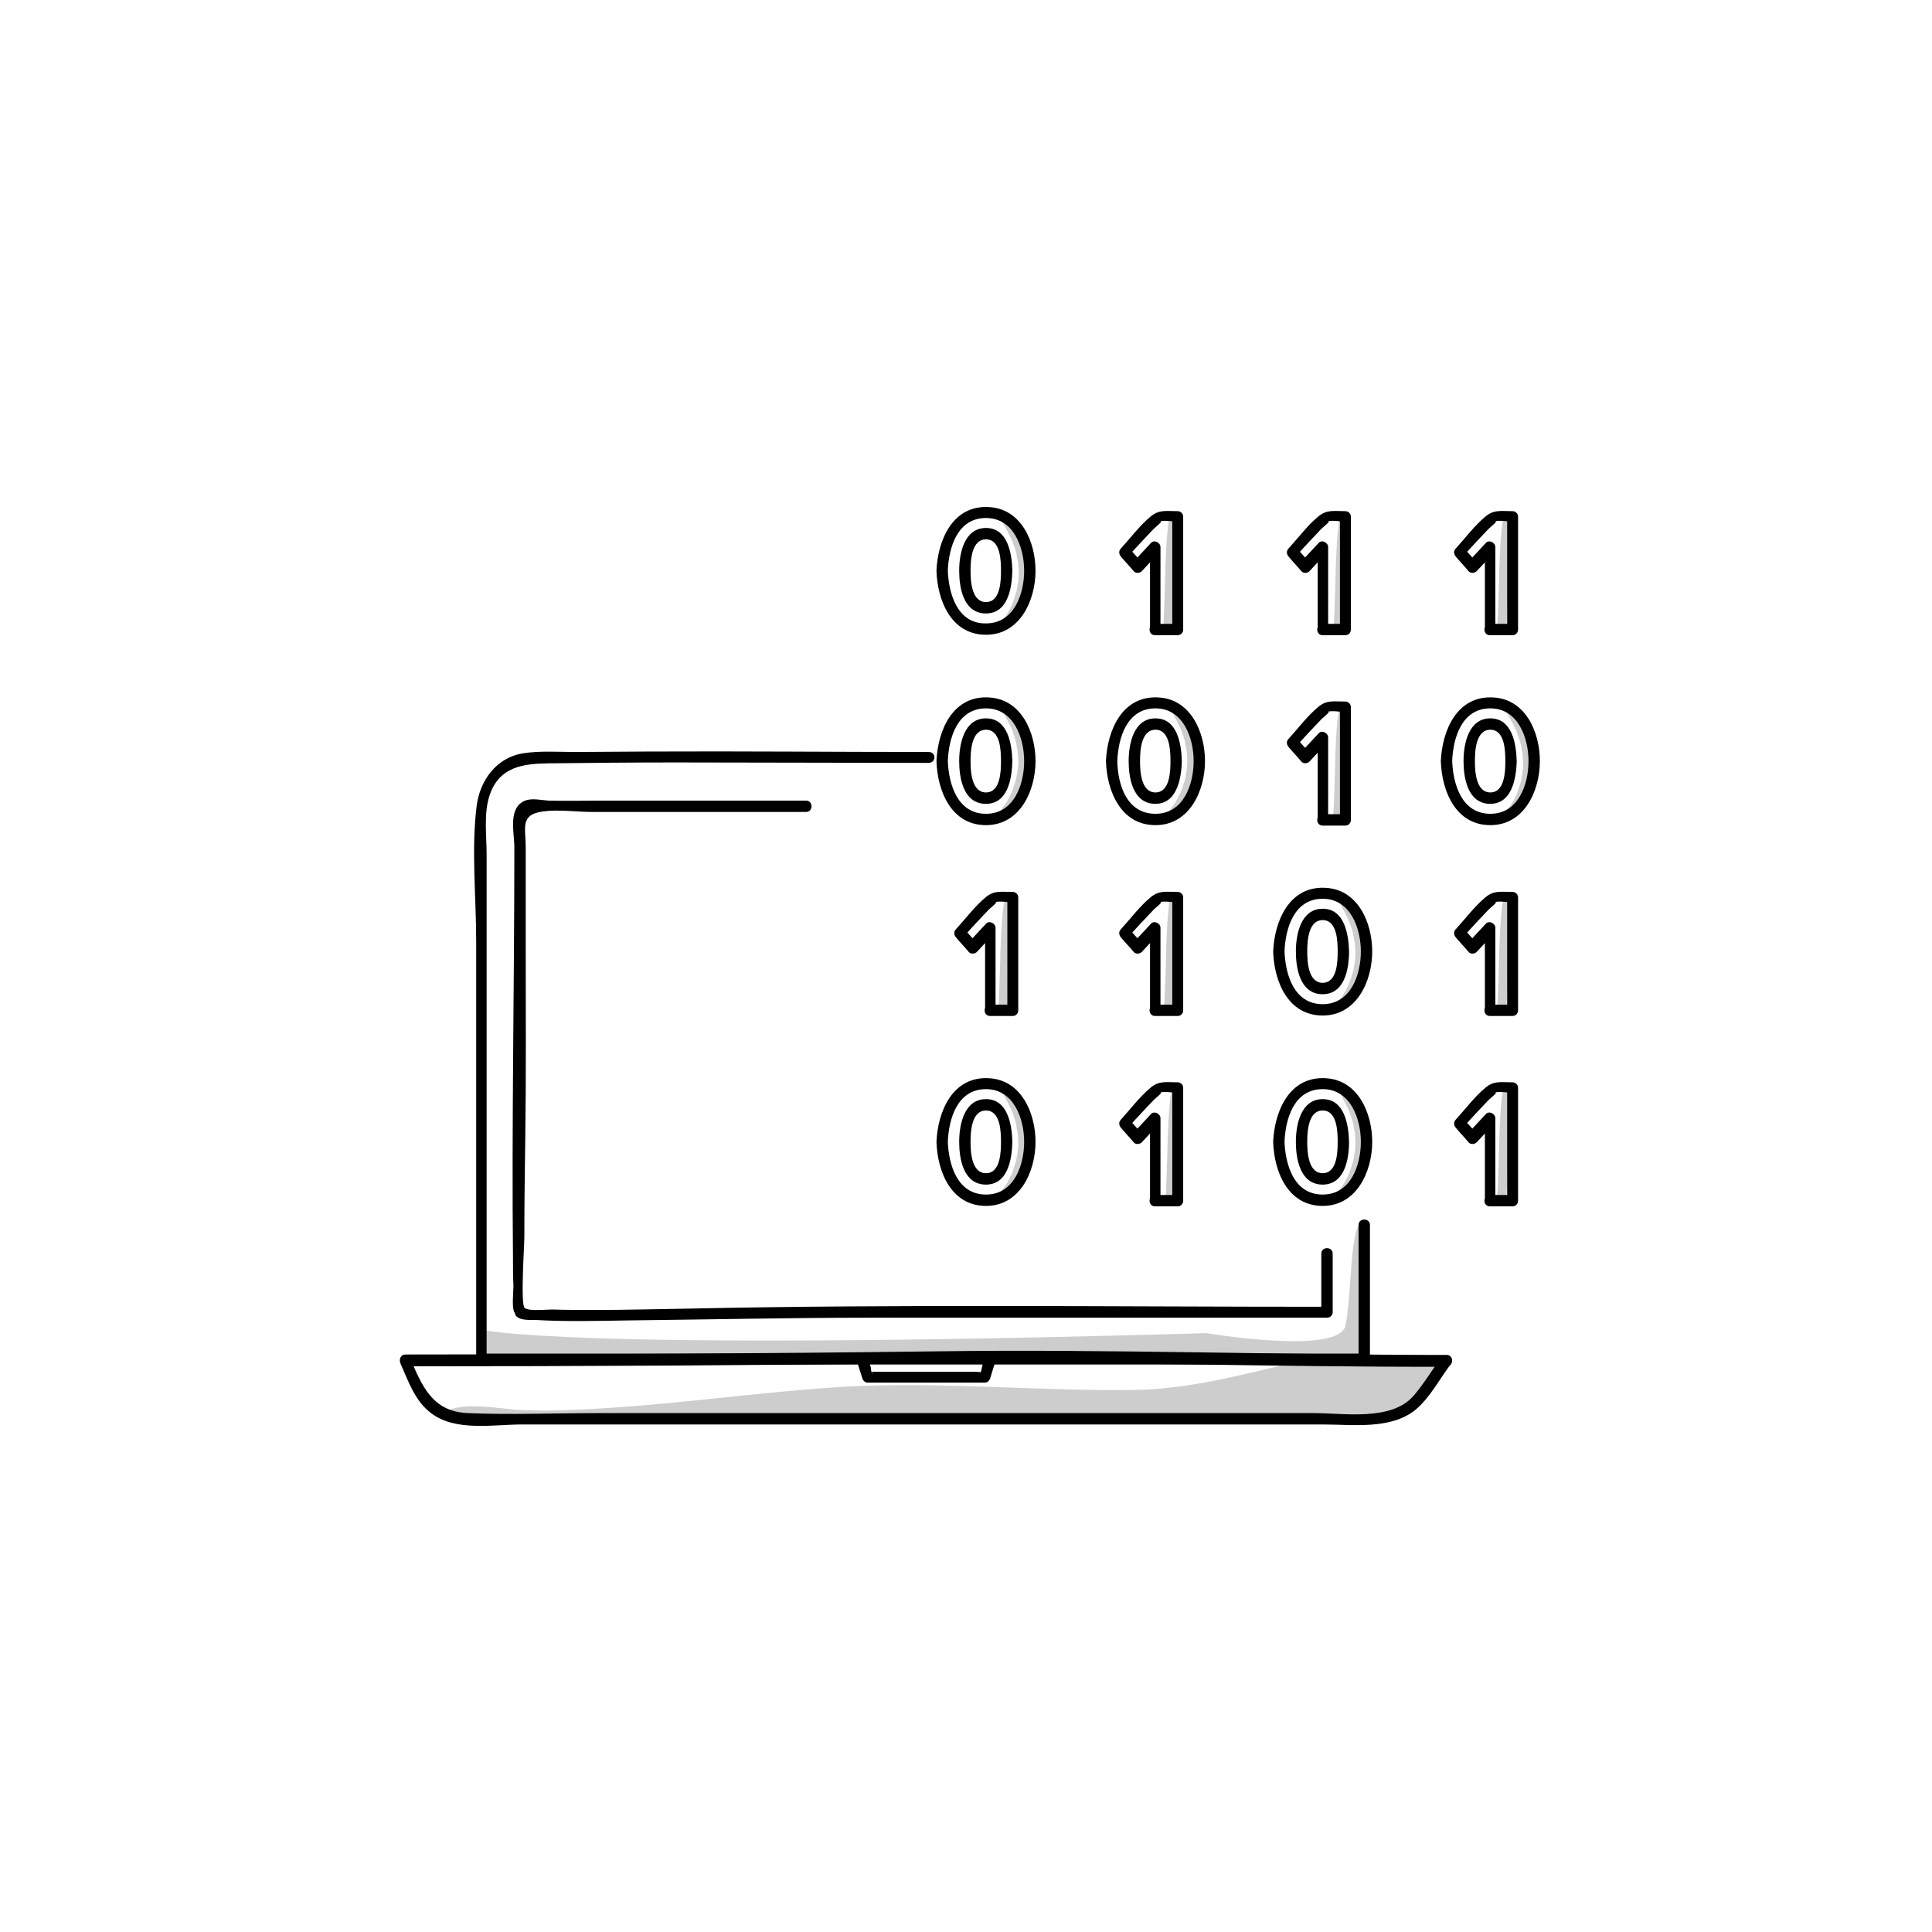 <?xml version="1.0" encoding="utf-8"?>
<!-- Generator: Adobe Illustrator 20.1.0, SVG Export Plug-In . SVG Version: 6.00 Build 0)  -->
<svg version="1.1" id="Слой_1" xmlns="http://www.w3.org/2000/svg" xmlns:xlink="http://www.w3.org/1999/xlink" x="0px" y="0px"
	 viewBox="0 0 425.2 425.2" style="enable-background:new 0 0 425.2 425.2;" xml:space="preserve">
<style type="text/css">
	.st0{fill:#CECDCD;}
	.st1{fill:#030404;}
	.st2{fill:none;}
	.st3{fill:#FFFFFF;}
	.st4{fill:none;stroke:#000000;stroke-width:0.5;stroke-miterlimit:10;}
	.st5{fill:#010202;}
</style>
<g>
	<g>
		<path class="st0" d="M331.5,263.9c0.2-3.3,0.3-6.8,0.4-10.2c0.1-5.3,0.3-10.2,0.9-14l-2-0.3c-0.6,4-0.8,9-0.9,14.3
			c-0.1,3.3-0.2,6.8-0.4,10.1L331.5,263.9z"/>
	</g>
	<g>
		<path class="st0" d="M331.5,222.3c0.2-3.3,0.3-6.8,0.4-10.2c0.1-5.3,0.3-10.2,0.9-14l-2-0.3c-0.6,4-0.8,9-0.9,14.3
			c-0.1,3.3-0.2,6.8-0.4,10.1L331.5,222.3z"/>
	</g>
	<g>
		<path class="st0" d="M331.5,138.5c0.2-3.3,0.3-6.8,0.4-10.2c0.1-5.3,0.3-10.2,0.9-14l-2-0.3c-0.6,4-0.8,9-0.9,14.3
			c-0.1,3.3-0.2,6.8-0.4,10.1L331.5,138.5z"/>
	</g>
	<g>
		<path class="st0" d="M295.5,138.5c0.2-3.3,0.3-6.8,0.4-10.2c0.1-5.3,0.3-10.2,0.9-14l-2-0.3c-0.6,4-0.8,9-0.9,14.3
			c-0.1,3.3-0.2,6.8-0.4,10.1L295.5,138.5z"/>
	</g>
	<g>
		<path class="st0" d="M258,138.5c0.2-3.3,0.3-6.8,0.4-10.2c0.1-5.3,0.3-10.2,0.9-14l-2-0.3c-0.6,4-0.8,9-0.9,14.3
			c-0.1,3.3-0.2,6.8-0.4,10.1L258,138.5z"/>
	</g>
	<g>
		<path class="st0" d="M295.4,180.2c0.2-3.3,0.3-6.8,0.4-10.2c0.1-5.3,0.3-10.2,0.9-14l-2-0.3c-0.6,4-0.8,9-0.9,14.3
			c-0.1,3.3-0.2,6.8-0.4,10.1L295.4,180.2z"/>
	</g>
	<g>
		<path class="st0" d="M221.7,222.8c0.2-3.3,0.3-6.8,0.4-10.2c0.1-5.3,0.3-10.2,0.9-14l-2-0.3c-0.6,4-0.8,9-0.9,14.3
			c-0.1,3.3-0.2,6.8-0.4,10.1L221.7,222.8z"/>
	</g>
	<g>
		<path class="st0" d="M258.2,221.9c0.2-3.3,0.3-6.8,0.4-10.2c0.1-5.3,0.3-10.2,0.9-14l-2-0.3c-0.6,4-0.8,9-0.9,14.3
			c-0.1,3.3-0.2,6.8-0.4,10.1L258.2,221.9z"/>
	</g>
	<g>
		<path class="st0" d="M258.5,264.5c0.2-3.3,0.3-6.8,0.4-10.2c0.1-5.3,0.3-10.2,0.9-14l-2-0.3c-0.6,4-0.8,9-0.9,14.3
			c-0.1,3.3-0.2,6.8-0.4,10.1L258.5,264.5z"/>
	</g>
	<path class="st0" d="M293.3,239c0,0,0.4,0.2,1,0.7c0.3,0.2,0.7,0.5,1.1,0.9c0.2,0.2,0.4,0.4,0.6,0.6c0.2,0.2,0.4,0.5,0.6,0.7
		c0.5,0.5,0.9,1.1,1.3,1.7c0.4,0.6,0.8,1.4,1.1,2.2c0.3,0.8,0.6,1.6,0.8,2.5c0.1,0.4,0.2,0.9,0.2,1.3c0,0.4,0.1,0.9,0.1,1.4l0,1.4
		c0,0.5-0.1,0.9-0.1,1.3c0,0.2,0,0.4-0.1,0.7l-0.2,0.6c-0.1,0.4-0.2,0.9-0.3,1.2c-0.3,0.8-0.6,1.6-1,2.2c-0.2,0.3-0.4,0.7-0.6,1
		c-0.2,0.3-0.4,0.6-0.6,0.8c-0.4,0.6-0.9,0.9-1.2,1.3c-0.4,0.4-0.8,0.7-1.1,0.9c-0.6,0.4-1,0.7-1,0.7s0.3-0.4,0.7-1
		c0.2-0.3,0.5-0.6,0.8-1.1c0.3-0.4,0.6-0.9,0.9-1.5c0.3-0.6,0.6-1.1,0.8-1.8c0.3-0.6,0.4-1.4,0.7-2.1c0.1-0.4,0.1-0.7,0.2-1.1
		c0.1-0.4,0.1-0.8,0.2-1.2c0-0.4,0.1-0.8,0.1-1.2l0-1.2c0-0.4-0.1-0.8-0.1-1.2c0-0.4-0.1-0.8-0.2-1.2c-0.1-0.4-0.1-0.8-0.2-1.2
		c-0.1-0.4-0.2-0.7-0.3-1.1c-0.1-0.4-0.3-0.7-0.4-1.1c-0.1-0.3-0.2-0.7-0.4-1c-0.3-0.6-0.6-1.3-0.9-1.8c-0.2-0.3-0.3-0.5-0.4-0.8
		c-0.2-0.2-0.3-0.5-0.4-0.7c-0.3-0.4-0.5-0.8-0.8-1.1C293.5,239.3,293.3,239,293.3,239z"/>
	<path class="st0" d="M219.1,239c0,0,0.4,0.2,1,0.7c0.3,0.2,0.7,0.5,1.1,0.9c0.2,0.2,0.4,0.4,0.6,0.6c0.2,0.2,0.4,0.5,0.6,0.7
		c0.5,0.5,0.9,1.1,1.3,1.7c0.4,0.6,0.8,1.4,1.1,2.2c0.3,0.8,0.6,1.6,0.8,2.5c0.1,0.4,0.2,0.9,0.2,1.3c0,0.4,0.1,0.9,0.1,1.4l0,1.4
		c0,0.5-0.1,0.9-0.1,1.3c0,0.2,0,0.4-0.1,0.7l-0.2,0.6c-0.1,0.4-0.2,0.9-0.3,1.2c-0.3,0.8-0.6,1.6-1,2.2c-0.2,0.3-0.4,0.7-0.6,1
		c-0.2,0.3-0.4,0.6-0.6,0.8c-0.4,0.6-0.9,0.9-1.2,1.3c-0.4,0.4-0.8,0.7-1.1,0.9c-0.6,0.4-1,0.7-1,0.7s0.3-0.4,0.7-1
		c0.2-0.3,0.5-0.6,0.8-1.1c0.3-0.4,0.6-0.9,0.9-1.5c0.3-0.6,0.6-1.1,0.8-1.8c0.3-0.6,0.4-1.4,0.7-2.1c0.1-0.4,0.1-0.7,0.2-1.1
		c0.1-0.4,0.1-0.8,0.2-1.2c0-0.4,0.1-0.8,0.1-1.2l0-1.2c0-0.4-0.1-0.8-0.1-1.2c0-0.4-0.1-0.8-0.2-1.2c-0.1-0.4-0.1-0.8-0.2-1.2
		c-0.1-0.4-0.2-0.7-0.3-1.1c-0.1-0.4-0.3-0.7-0.4-1.1c-0.1-0.3-0.2-0.7-0.4-1c-0.3-0.6-0.6-1.3-0.9-1.8c-0.2-0.3-0.3-0.5-0.4-0.8
		c-0.2-0.2-0.3-0.5-0.4-0.7c-0.3-0.4-0.5-0.8-0.8-1.1C219.3,239.3,219.1,239,219.1,239z"/>
	<path class="st0" d="M293.3,197.2c0,0,0.4,0.2,1,0.7c0.3,0.2,0.7,0.5,1.1,0.9c0.2,0.2,0.4,0.4,0.6,0.6c0.2,0.2,0.4,0.5,0.6,0.7
		c0.5,0.5,0.9,1.1,1.3,1.7c0.4,0.6,0.8,1.4,1.1,2.2c0.3,0.8,0.6,1.6,0.8,2.5c0.1,0.4,0.2,0.9,0.2,1.3c0,0.4,0.1,0.9,0.1,1.4l0,1.4
		c0,0.5-0.1,0.9-0.1,1.3c0,0.2,0,0.4-0.1,0.7l-0.2,0.6c-0.1,0.4-0.2,0.9-0.3,1.2c-0.3,0.8-0.6,1.6-1,2.2c-0.2,0.3-0.4,0.7-0.6,1
		c-0.2,0.3-0.4,0.6-0.6,0.8c-0.4,0.6-0.9,0.9-1.2,1.3c-0.4,0.4-0.8,0.7-1.1,0.9c-0.6,0.4-1,0.7-1,0.7s0.3-0.4,0.7-1
		c0.2-0.3,0.5-0.6,0.8-1.1c0.3-0.4,0.6-0.9,0.9-1.5c0.3-0.6,0.6-1.1,0.8-1.8c0.3-0.6,0.4-1.4,0.7-2.1c0.1-0.4,0.1-0.7,0.2-1.1
		c0.1-0.4,0.1-0.8,0.2-1.2c0-0.4,0.1-0.8,0.1-1.2l0-1.2c0-0.4-0.1-0.8-0.1-1.2c0-0.4-0.1-0.8-0.2-1.2c-0.1-0.4-0.1-0.8-0.2-1.2
		c-0.1-0.4-0.2-0.7-0.3-1.1c-0.1-0.4-0.3-0.7-0.4-1.1c-0.1-0.3-0.2-0.7-0.4-1c-0.3-0.6-0.6-1.3-0.9-1.8c-0.2-0.3-0.3-0.5-0.4-0.8
		c-0.2-0.2-0.3-0.5-0.4-0.7c-0.3-0.4-0.5-0.8-0.8-1.1C293.5,197.5,293.3,197.2,293.3,197.2z"/>
	<path class="st0" d="M330.2,155.5c0,0,0.4,0.2,1,0.7c0.3,0.2,0.7,0.5,1.1,0.9c0.2,0.2,0.4,0.4,0.6,0.6c0.2,0.2,0.4,0.5,0.6,0.7
		c0.5,0.5,0.9,1.1,1.3,1.7c0.4,0.6,0.8,1.4,1.1,2.2c0.3,0.8,0.6,1.6,0.8,2.5c0.1,0.4,0.2,0.9,0.2,1.3c0,0.4,0.1,0.9,0.1,1.4l0,1.4
		c0,0.5-0.1,0.9-0.1,1.3c0,0.2,0,0.4-0.1,0.7l-0.2,0.6c-0.1,0.4-0.2,0.9-0.3,1.2c-0.3,0.8-0.6,1.6-1,2.2c-0.2,0.3-0.4,0.7-0.6,1
		c-0.2,0.3-0.4,0.6-0.6,0.8c-0.4,0.6-0.9,0.9-1.2,1.3c-0.4,0.4-0.8,0.7-1.1,0.9c-0.6,0.4-1,0.7-1,0.7s0.3-0.4,0.7-1
		c0.2-0.3,0.5-0.6,0.8-1.1c0.3-0.4,0.6-0.9,0.9-1.5c0.3-0.6,0.6-1.1,0.8-1.8c0.3-0.6,0.4-1.4,0.7-2.1c0.1-0.4,0.1-0.7,0.2-1.1
		c0.1-0.4,0.1-0.8,0.2-1.2c0-0.4,0.1-0.8,0.1-1.2l0-1.2c0-0.4-0.1-0.8-0.1-1.2c0-0.4-0.1-0.8-0.2-1.2c-0.1-0.4-0.1-0.8-0.2-1.2
		c-0.1-0.4-0.2-0.7-0.3-1.1c-0.1-0.4-0.3-0.7-0.4-1.1c-0.1-0.3-0.2-0.7-0.4-1c-0.3-0.6-0.6-1.3-0.9-1.8c-0.2-0.3-0.3-0.5-0.4-0.8
		c-0.2-0.2-0.3-0.5-0.4-0.7c-0.3-0.4-0.5-0.8-0.8-1.1C330.5,155.8,330.2,155.5,330.2,155.5z"/>
	<path class="st0" d="M256.3,155c0,0,0.4,0.2,1,0.7c0.3,0.2,0.7,0.5,1.1,0.9c0.2,0.2,0.4,0.4,0.6,0.6c0.2,0.2,0.4,0.5,0.6,0.7
		c0.5,0.5,0.9,1.1,1.3,1.7c0.4,0.6,0.8,1.4,1.1,2.2c0.3,0.8,0.6,1.6,0.8,2.5c0.1,0.4,0.2,0.9,0.2,1.3c0,0.4,0.1,0.9,0.1,1.4l0,1.4
		c0,0.5-0.1,0.9-0.1,1.3c0,0.2,0,0.4-0.1,0.7l-0.2,0.6c-0.1,0.4-0.2,0.9-0.3,1.2c-0.3,0.8-0.6,1.6-1,2.2c-0.2,0.3-0.4,0.7-0.6,1
		c-0.2,0.3-0.4,0.6-0.6,0.8c-0.4,0.6-0.9,0.9-1.2,1.3c-0.4,0.4-0.8,0.7-1.1,0.9c-0.6,0.4-1,0.7-1,0.7s0.3-0.4,0.7-1
		c0.2-0.3,0.5-0.6,0.8-1.1c0.3-0.4,0.6-0.9,0.9-1.5c0.3-0.6,0.6-1.1,0.8-1.8c0.3-0.6,0.4-1.4,0.7-2.1c0.1-0.4,0.1-0.7,0.2-1.1
		c0.1-0.4,0.1-0.8,0.2-1.2c0-0.4,0.1-0.8,0.1-1.2l0-1.2c0-0.4-0.1-0.8-0.1-1.2c0-0.4-0.1-0.8-0.2-1.2c-0.1-0.4-0.1-0.8-0.2-1.2
		c-0.1-0.4-0.2-0.7-0.3-1.1c-0.1-0.4-0.3-0.7-0.4-1.1c-0.1-0.3-0.2-0.7-0.4-1c-0.3-0.6-0.6-1.3-0.9-1.8c-0.2-0.3-0.3-0.5-0.4-0.8
		c-0.2-0.2-0.3-0.5-0.4-0.7c-0.3-0.4-0.5-0.8-0.8-1.1C256.5,155.4,256.3,155,256.3,155z"/>
	<path class="st0" d="M219.1,155c0,0,0.4,0.2,1,0.7c0.3,0.2,0.7,0.5,1.1,0.9c0.2,0.2,0.4,0.4,0.6,0.6c0.2,0.2,0.4,0.5,0.6,0.7
		c0.5,0.5,0.9,1.1,1.3,1.7c0.4,0.6,0.8,1.4,1.1,2.2c0.3,0.8,0.6,1.6,0.8,2.5c0.1,0.4,0.2,0.9,0.2,1.3c0,0.4,0.1,0.9,0.1,1.4l0,1.4
		c0,0.5-0.1,0.9-0.1,1.3c0,0.2,0,0.4-0.1,0.7l-0.2,0.6c-0.1,0.4-0.2,0.9-0.3,1.2c-0.3,0.8-0.6,1.6-1,2.2c-0.2,0.3-0.4,0.7-0.6,1
		c-0.2,0.3-0.4,0.6-0.6,0.8c-0.4,0.6-0.9,0.9-1.2,1.3c-0.4,0.4-0.8,0.7-1.1,0.9c-0.6,0.4-1,0.7-1,0.7s0.3-0.4,0.7-1
		c0.2-0.3,0.5-0.6,0.8-1.1c0.3-0.4,0.6-0.9,0.9-1.5c0.3-0.6,0.6-1.1,0.8-1.8c0.3-0.6,0.4-1.4,0.7-2.1c0.1-0.4,0.1-0.7,0.2-1.1
		c0.1-0.4,0.1-0.8,0.2-1.2c0-0.4,0.1-0.8,0.1-1.2l0-1.2c0-0.4-0.1-0.8-0.1-1.2c0-0.4-0.1-0.8-0.2-1.2c-0.1-0.4-0.1-0.8-0.2-1.2
		c-0.1-0.4-0.2-0.7-0.3-1.1c-0.1-0.4-0.3-0.7-0.4-1.1c-0.1-0.3-0.2-0.7-0.4-1c-0.3-0.6-0.6-1.3-0.9-1.8c-0.2-0.3-0.3-0.5-0.4-0.8
		c-0.2-0.2-0.3-0.5-0.4-0.7c-0.3-0.4-0.5-0.8-0.8-1.1C219.3,155.4,219.1,155,219.1,155z"/>
	<path class="st0" d="M219.2,113.6c0,0,0.4,0.2,1,0.7c0.3,0.2,0.7,0.5,1.1,0.9c0.2,0.2,0.4,0.4,0.6,0.6c0.2,0.2,0.4,0.5,0.6,0.7
		c0.5,0.5,0.9,1.1,1.3,1.7c0.4,0.6,0.8,1.4,1.1,2.2c0.3,0.8,0.6,1.6,0.8,2.5c0.1,0.4,0.2,0.9,0.2,1.3c0,0.4,0.1,0.9,0.1,1.4l0,1.4
		c0,0.5-0.1,0.9-0.1,1.3c0,0.2,0,0.4-0.1,0.7l-0.2,0.6c-0.1,0.4-0.2,0.9-0.3,1.2c-0.3,0.8-0.6,1.6-1,2.2c-0.2,0.3-0.4,0.7-0.6,1
		c-0.2,0.3-0.4,0.6-0.6,0.8c-0.4,0.6-0.9,0.9-1.2,1.3c-0.4,0.4-0.8,0.7-1.1,0.9c-0.6,0.4-1,0.7-1,0.7s0.3-0.4,0.7-1
		c0.2-0.3,0.5-0.6,0.8-1.1c0.3-0.4,0.6-0.9,0.9-1.5c0.3-0.6,0.6-1.1,0.8-1.8c0.3-0.6,0.4-1.4,0.7-2.1c0.1-0.4,0.1-0.7,0.2-1.1
		c0.1-0.4,0.1-0.8,0.2-1.2c0-0.4,0.1-0.8,0.1-1.2l0-1.2c0-0.4-0.1-0.8-0.1-1.2c0-0.4-0.1-0.8-0.2-1.2c-0.1-0.4-0.1-0.8-0.2-1.2
		c-0.1-0.4-0.2-0.7-0.3-1.1c-0.1-0.4-0.3-0.7-0.4-1.1c-0.1-0.3-0.2-0.7-0.4-1c-0.3-0.6-0.6-1.3-0.9-1.8c-0.2-0.3-0.3-0.5-0.4-0.8
		c-0.2-0.2-0.3-0.5-0.4-0.7c-0.3-0.4-0.5-0.8-0.8-1.1C219.5,114,219.2,113.6,219.2,113.6z"/>
	<g>
		<path class="st0" d="M300.6,268.7v29.5H106.2c0-3.6-0.5-2-0.5-5.6c0,0,17.2,4.9,159.8,0.8c0,0,29.1,4.9,30.6-1.6
			S296.9,267.2,300.6,268.7z"/>
	</g>
	<g>
		<g>
			<path class="st0" d="M284.3,299.3c-0.6,0-1.2,0.7-1.8,1c-0.9,0.4-2,0.6-2.9,0.8c-10,2.4-20,4.7-30.2,4.8
				c-21.2,0.3-42.4-1.9-63.7-0.7c-21.1,1.3-42.1,4.7-63.2,5.2c-2.8,0.1-5.6,0-8.3-0.1c-5-0.3-11.9-1.9-16.6,0.5
				c0.8,1.5,3.6,1.3,5,1.3c17.8,0,35.7,0,53.5,0c14.4,0,28.9,0,43.3,0c14.7,0,29.3,0,44,0c12.2,0,24.4,0,36.6,0c7.1,0,14.2,0,21.2,0
				c0.8,0,1.6,0,2.4,0c4.1,0,7.9-2.4,10.1-6.4l3.5-6.4C317.2,299.3,284.4,299.3,284.3,299.3z"/>
		</g>
	</g>
	<g>
		<g>
			<path d="M208.6,125.6c0.2-5.1,2.1-11.6,8.4-11.6c6.1,0,8.4,6.5,8.4,11.6c0,5.1-2.2,11.6-8.4,11.6
				C210.7,137.3,208.8,130.7,208.6,125.6c-0.1-1.6-2.6-1.6-2.5,0c0.2,6.5,3.2,14.1,10.9,14.1c7.5,0,10.9-7.6,10.9-14.1
				c0-6.3-3.1-13.6-10.2-14c-8-0.5-11.3,7.2-11.6,14C206.1,127.2,208.6,127.2,208.6,125.6z"/>
			<path d="M222.8,125.6c-0.1-3.8-1-9.4-5.8-9.4c-4.8,0-5.9,5.6-5.9,9.4c0,3.7,0.9,9.1,5.5,9.4C221.8,135.3,222.7,129.5,222.8,125.6
				c0-1.6-2.5-1.6-2.5,0c0,2.2-0.1,6.9-3.3,6.9c-3.2,0-3.4-4.7-3.4-6.9c0-2.2,0.2-6.9,3.4-6.9c3.2,0,3.3,4.7,3.3,6.9
				C220.4,127.2,222.9,127.2,222.8,125.6z"/>
		</g>
	</g>
	<g>
		<g>
			<path d="M208.6,167.5c0.2-5.1,2.1-11.6,8.4-11.6c6.1,0,8.4,6.5,8.4,11.6c0,5.1-2.2,11.6-8.4,11.6
				C210.7,179.1,208.8,172.6,208.6,167.5c-0.1-1.6-2.6-1.6-2.5,0c0.2,6.5,3.2,14.1,10.9,14.1c7.5,0,10.9-7.6,10.9-14.1
				c0-6.3-3.1-13.6-10.2-14c-8-0.5-11.3,7.2-11.6,14C206.1,169.1,208.6,169.1,208.6,167.5z"/>
			<path d="M222.8,167.5c-0.1-3.8-1-9.4-5.8-9.4c-4.8,0-5.9,5.6-5.9,9.4c0,3.7,0.9,9.1,5.5,9.4C221.8,177.2,222.7,171.4,222.8,167.5
				c0-1.6-2.5-1.6-2.5,0c0,2.2-0.1,6.9-3.3,6.9c-3.2,0-3.4-4.7-3.4-6.9c0-2.2,0.2-6.9,3.4-6.9c3.2,0,3.3,4.7,3.3,6.9
				C220.4,169.1,222.9,169.1,222.8,167.5z"/>
		</g>
	</g>
	<g>
		<g>
			<path d="M219.1,222.3c0-6,0-12,0-18.1c0-1-1.4-1.7-2.1-0.9c-1.3,1.4-2.6,2.8-3.9,4.2c0.6,0,1.2,0,1.8,0c-0.9-1.1-1.9-2.1-2.8-3.2
				c0,0.6,0,1.2,0,1.8c1.8-2,3.7-4,5.5-5.9c0.5-0.5,2.5-2,1.2-1.6c1.1-0.4,2.9,0,4.1,0c-0.4-0.4-0.8-0.8-1.2-1.2
				c0,8.3,0,16.6,0,24.9c0.4-0.4,0.8-0.8,1.2-1.2c-1.7,0-3.3,0-5,0c-1.6,0-1.6,2.5,0,2.5c1.7,0,3.3,0,5,0c0.7,0,1.2-0.6,1.2-1.2
				c0-8.3,0-16.6,0-24.9c0-0.7-0.6-1.2-1.2-1.2c-2.6,0-4.1-0.4-6,1.2c-2.4,2-4.4,4.7-6.5,7c-0.5,0.5-0.5,1.2,0,1.8
				c0.9,1.1,1.9,2.1,2.8,3.2c0.4,0.5,1.3,0.5,1.8,0c1.3-1.4,2.6-2.8,3.9-4.2c-0.7-0.3-1.4-0.6-2.1-0.9c0,6,0,12,0,18.1
				C216.6,223.9,219.1,223.9,219.1,222.3z"/>
		</g>
	</g>
	<g>
		<g>
			<path d="M208.6,251.3c0.2-5.1,2.1-11.6,8.4-11.6c6.1,0,8.4,6.5,8.4,11.6c0,5.1-2.2,11.6-8.4,11.6
				C210.7,262.9,208.8,256.4,208.6,251.3c-0.1-1.6-2.6-1.6-2.5,0c0.2,6.5,3.2,14.1,10.9,14.1c7.5,0,10.9-7.6,10.9-14.1
				c0-6.3-3.1-13.6-10.2-14c-8-0.5-11.3,7.2-11.6,14C206.1,252.9,208.6,252.9,208.6,251.3z"/>
			<path d="M222.8,251.3c-0.1-3.8-1-9.4-5.8-9.4c-4.8,0-5.9,5.6-5.9,9.4c0,3.7,0.9,9.1,5.5,9.4C221.8,261,222.7,255.2,222.8,251.3
				c0-1.6-2.5-1.6-2.5,0c0,2.2-0.1,6.9-3.3,6.9c-3.2,0-3.4-4.7-3.4-6.9c0-2.2,0.2-6.9,3.4-6.9c3.2,0,3.3,4.7,3.3,6.9
				C220.4,252.9,222.9,252.9,222.8,251.3z"/>
		</g>
	</g>
	<g>
		<g>
			<path d="M329.1,138.5c0-6,0-12.1,0-18.1c0-1-1.4-1.7-2.1-0.9c-1.3,1.4-2.6,2.8-3.9,4.2c0.6,0,1.2,0,1.8,0
				c-0.9-1.1-1.9-2.1-2.8-3.2c0,0.6,0,1.2,0,1.8c1.8-2,3.7-4,5.5-5.9c0.5-0.5,2.5-2,1.2-1.6c1.1-0.4,2.9,0,4.1,0
				c-0.4-0.4-0.8-0.8-1.2-1.2c0,8.3,0,16.6,0,24.9c0.4-0.4,0.8-0.8,1.2-1.2c-1.7,0-3.3,0-5,0c-1.6,0-1.6,2.5,0,2.5c1.7,0,3.3,0,5,0
				c0.7,0,1.2-0.6,1.2-1.2c0-8.3,0-16.6,0-24.9c0-0.7-0.6-1.2-1.2-1.2c-2.6,0-4.1-0.4-6,1.2c-2.4,2-4.4,4.7-6.5,7
				c-0.5,0.5-0.5,1.2,0,1.8c0.9,1.1,1.9,2.1,2.8,3.2c0.4,0.5,1.3,0.5,1.8,0c1.3-1.4,2.6-2.8,3.9-4.2c-0.7-0.3-1.4-0.6-2.1-0.9
				c0,6,0,12.1,0,18.1C326.6,140.1,329.1,140.1,329.1,138.5z"/>
		</g>
	</g>
	<g>
		<g>
			<path d="M319.6,167.5c0.2-5.1,2.1-11.6,8.4-11.6c6.1,0,8.4,6.5,8.4,11.6c0,5.1-2.2,11.6-8.4,11.6
				C321.7,179.1,319.8,172.6,319.6,167.5c-0.1-1.6-2.6-1.6-2.5,0c0.2,6.5,3.2,14.1,10.9,14.1c7.5,0,10.9-7.6,10.9-14.1
				c0-6.3-3.1-13.6-10.2-14c-8-0.5-11.3,7.2-11.6,14C317,169.1,319.5,169.1,319.6,167.5z"/>
			<path d="M333.8,167.5c-0.1-3.8-1-9.4-5.8-9.4c-4.8,0-5.9,5.6-5.9,9.4c0,3.7,0.9,9.1,5.5,9.4C332.7,177.2,333.7,171.4,333.8,167.5
				c0-1.6-2.5-1.6-2.5,0c0,2.2-0.1,6.9-3.3,6.9c-3.2,0-3.4-4.7-3.4-6.9c0-2.2,0.2-6.9,3.4-6.9c3.2,0,3.3,4.7,3.3,6.9
				C331.3,169.1,333.8,169.1,333.8,167.5z"/>
		</g>
	</g>
	<g>
		<g>
			<path d="M329.1,222.3c0-6,0-12,0-18.1c0-1-1.4-1.7-2.1-0.9c-1.3,1.4-2.6,2.8-3.9,4.2c0.6,0,1.2,0,1.8,0c-0.9-1.1-1.9-2.1-2.8-3.2
				c0,0.6,0,1.2,0,1.8c1.8-2,3.7-4,5.5-5.9c0.5-0.5,2.5-2,1.2-1.6c1.1-0.4,2.9,0,4.1,0c-0.4-0.4-0.8-0.8-1.2-1.2
				c0,8.3,0,16.6,0,24.9c0.4-0.4,0.8-0.8,1.2-1.2c-1.7,0-3.3,0-5,0c-1.6,0-1.6,2.5,0,2.5c1.7,0,3.3,0,5,0c0.7,0,1.2-0.6,1.2-1.2
				c0-8.3,0-16.6,0-24.9c0-0.7-0.6-1.2-1.2-1.2c-2.6,0-4.1-0.4-6,1.2c-2.4,2-4.4,4.7-6.5,7c-0.5,0.5-0.5,1.2,0,1.8
				c0.9,1.1,1.9,2.1,2.8,3.2c0.4,0.5,1.3,0.5,1.8,0c1.3-1.4,2.6-2.8,3.9-4.2c-0.7-0.3-1.4-0.6-2.1-0.9c0,6,0,12,0,18.1
				C326.6,223.9,329.1,223.9,329.1,222.3z"/>
		</g>
	</g>
	<g>
		<g>
			<path d="M329.1,264.2c0-6,0-12,0-18.1c0-1-1.4-1.7-2.1-0.9c-1.3,1.4-2.6,2.8-3.9,4.2c0.6,0,1.2,0,1.8,0c-0.9-1.1-1.9-2.1-2.8-3.2
				c0,0.6,0,1.2,0,1.8c1.8-2,3.7-4,5.5-5.9c0.5-0.5,2.5-2,1.2-1.6c1.1-0.4,2.9,0,4.1,0c-0.4-0.4-0.8-0.8-1.2-1.2
				c0,8.3,0,16.6,0,24.9c0.4-0.4,0.8-0.8,1.2-1.2c-1.7,0-3.3,0-5,0c-1.6,0-1.6,2.5,0,2.5c1.7,0,3.3,0,5,0c0.7,0,1.2-0.6,1.2-1.2
				c0-8.3,0-16.6,0-24.9c0-0.7-0.6-1.2-1.2-1.2c-2.6,0-4.1-0.4-6,1.2c-2.4,2-4.4,4.7-6.5,7c-0.5,0.5-0.5,1.2,0,1.8
				c0.9,1.1,1.9,2.1,2.8,3.2c0.4,0.5,1.3,0.5,1.8,0c1.3-1.4,2.6-2.8,3.9-4.2c-0.7-0.3-1.4-0.6-2.1-0.9c0,6,0,12,0,18.1
				C326.6,265.8,329.1,265.8,329.1,264.2z"/>
		</g>
	</g>
	<g>
		<g>
			<path d="M255.4,138.5c0-6,0-12.1,0-18.1c0-1-1.4-1.7-2.1-0.9c-1.3,1.4-2.6,2.8-3.9,4.2c0.6,0,1.2,0,1.8,0
				c-0.9-1.1-1.9-2.1-2.8-3.2c0,0.6,0,1.2,0,1.8c1.8-2,3.7-4,5.5-5.9c0.5-0.5,2.5-2,1.2-1.6c1.1-0.4,2.9,0,4.1,0
				c-0.4-0.4-0.8-0.8-1.2-1.2c0,8.3,0,16.6,0,24.9c0.4-0.4,0.8-0.8,1.2-1.2c-1.7,0-3.3,0-5,0c-1.6,0-1.6,2.5,0,2.5c1.7,0,3.3,0,5,0
				c0.7,0,1.2-0.6,1.2-1.2c0-8.3,0-16.6,0-24.9c0-0.7-0.6-1.2-1.2-1.2c-2.6,0-4.1-0.4-6,1.2c-2.4,2-4.4,4.7-6.5,7
				c-0.5,0.5-0.5,1.2,0,1.8c0.9,1.1,1.9,2.1,2.8,3.2c0.4,0.5,1.3,0.5,1.8,0c1.3-1.4,2.6-2.8,3.9-4.2c-0.7-0.3-1.4-0.6-2.1-0.9
				c0,6,0,12.1,0,18.1C252.9,140.1,255.4,140.1,255.4,138.5z"/>
		</g>
	</g>
	<g>
		<g>
			<path d="M245.9,167.5c0.2-5.1,2.1-11.6,8.4-11.6c6.1,0,8.4,6.5,8.4,11.6c0,5.1-2.2,11.6-8.4,11.6
				C247.9,179.1,246,172.6,245.9,167.5c-0.1-1.6-2.6-1.6-2.5,0c0.2,6.5,3.2,14.1,10.9,14.1c7.5,0,10.9-7.6,10.9-14.1
				c0-6.3-3.1-13.6-10.2-14c-8-0.5-11.3,7.2-11.6,14C243.3,169.1,245.8,169.1,245.9,167.5z"/>
			<path d="M260.1,167.5c-0.1-3.8-1-9.4-5.8-9.4c-4.8,0-5.9,5.6-5.9,9.4c0,3.7,0.9,9.1,5.5,9.4C259,177.2,260,171.4,260.1,167.5
				c0-1.6-2.5-1.6-2.5,0c0,2.2-0.1,6.9-3.3,6.9c-3.2,0-3.4-4.7-3.4-6.9c0-2.2,0.2-6.9,3.4-6.9c3.2,0,3.3,4.7,3.3,6.9
				C257.6,169.1,260.1,169.1,260.1,167.5z"/>
		</g>
	</g>
	<g>
		<g>
			<path d="M255.4,222.3c0-6,0-12,0-18.1c0-1-1.4-1.7-2.1-0.9c-1.3,1.4-2.6,2.8-3.9,4.2c0.6,0,1.2,0,1.8,0c-0.9-1.1-1.9-2.1-2.8-3.2
				c0,0.6,0,1.2,0,1.8c1.8-2,3.7-4,5.5-5.9c0.5-0.5,2.5-2,1.2-1.6c1.1-0.4,2.9,0,4.1,0c-0.4-0.4-0.8-0.8-1.2-1.2
				c0,8.3,0,16.6,0,24.9c0.4-0.4,0.8-0.8,1.2-1.2c-1.7,0-3.3,0-5,0c-1.6,0-1.6,2.5,0,2.5c1.7,0,3.3,0,5,0c0.7,0,1.2-0.6,1.2-1.2
				c0-8.3,0-16.6,0-24.9c0-0.7-0.6-1.2-1.2-1.2c-2.6,0-4.1-0.4-6,1.2c-2.4,2-4.4,4.7-6.5,7c-0.5,0.5-0.5,1.2,0,1.8
				c0.9,1.1,1.9,2.1,2.8,3.2c0.4,0.5,1.3,0.5,1.8,0c1.3-1.4,2.6-2.8,3.9-4.2c-0.7-0.3-1.4-0.6-2.1-0.9c0,6,0,12,0,18.1
				C252.9,223.9,255.4,223.9,255.4,222.3z"/>
		</g>
	</g>
	<g>
		<g>
			<path d="M255.4,264.2c0-6,0-12.1,0-18.1c0-1-1.4-1.7-2.1-0.9c-1.3,1.4-2.6,2.8-3.9,4.2c0.6,0,1.2,0,1.8,0
				c-0.9-1.1-1.9-2.1-2.8-3.2c0,0.6,0,1.2,0,1.8c1.8-2,3.7-4,5.5-5.9c0.5-0.5,2.5-2,1.2-1.6c1.1-0.4,2.9,0,4.1,0
				c-0.4-0.4-0.8-0.8-1.2-1.2c0,8.3,0,16.6,0,24.9c0.4-0.4,0.8-0.8,1.2-1.2c-1.7,0-3.3,0-5,0c-1.6,0-1.6,2.5,0,2.5c1.7,0,3.3,0,5,0
				c0.7,0,1.2-0.6,1.2-1.2c0-8.3,0-16.6,0-24.9c0-0.7-0.6-1.2-1.2-1.2c-2.6,0-4.1-0.4-6,1.2c-2.4,2-4.4,4.7-6.5,7
				c-0.5,0.5-0.5,1.2,0,1.8c0.9,1.1,1.9,2.1,2.8,3.2c0.4,0.5,1.3,0.5,1.8,0c1.3-1.4,2.6-2.8,3.9-4.2c-0.7-0.3-1.4-0.6-2.1-0.9
				c0,6,0,12.1,0,18.1C252.9,265.8,255.4,265.8,255.4,264.2z"/>
		</g>
	</g>
	<g>
		<g>
			<path d="M292.3,138.5c0-6,0-12.1,0-18.1c0-1-1.4-1.7-2.1-0.9c-1.3,1.4-2.6,2.8-3.9,4.2c0.6,0,1.2,0,1.8,0
				c-0.9-1.1-1.9-2.1-2.8-3.2c0,0.6,0,1.2,0,1.8c1.8-2,3.7-4,5.5-5.9c0.5-0.5,2.5-2,1.2-1.6c1.1-0.4,2.9,0,4.1,0
				c-0.4-0.4-0.8-0.8-1.2-1.2c0,8.3,0,16.6,0,24.9c0.4-0.4,0.8-0.8,1.2-1.2c-1.7,0-3.3,0-5,0c-1.6,0-1.6,2.5,0,2.5c1.7,0,3.3,0,5,0
				c0.7,0,1.2-0.6,1.2-1.2c0-8.3,0-16.6,0-24.9c0-0.7-0.6-1.2-1.2-1.2c-2.6,0-4.1-0.4-6,1.2c-2.4,2-4.4,4.7-6.5,7
				c-0.5,0.5-0.5,1.2,0,1.8c0.9,1.1,1.9,2.1,2.8,3.2c0.4,0.5,1.3,0.5,1.8,0c1.3-1.4,2.6-2.8,3.9-4.2c-0.7-0.3-1.4-0.6-2.1-0.9
				c0,6,0,12.1,0,18.1C289.8,140.1,292.3,140.1,292.3,138.5z"/>
		</g>
	</g>
	<g>
		<g>
			<path d="M292.3,180.4c0-6,0-12,0-18.1c0-1-1.4-1.7-2.1-0.9c-1.3,1.4-2.6,2.8-3.9,4.2c0.6,0,1.2,0,1.8,0c-0.9-1.1-1.9-2.1-2.8-3.2
				c0,0.6,0,1.2,0,1.8c1.8-2,3.7-4,5.5-5.9c0.5-0.5,2.5-2,1.2-1.6c1.1-0.4,2.9,0,4.1,0c-0.4-0.4-0.8-0.8-1.2-1.2
				c0,8.3,0,16.6,0,24.9c0.4-0.4,0.8-0.8,1.2-1.2c-1.7,0-3.3,0-5,0c-1.6,0-1.6,2.5,0,2.5c1.7,0,3.3,0,5,0c0.7,0,1.2-0.6,1.2-1.2
				c0-8.3,0-16.6,0-24.9c0-0.7-0.6-1.2-1.2-1.2c-2.6,0-4.1-0.4-6,1.2c-2.4,2-4.4,4.7-6.5,7c-0.5,0.5-0.5,1.2,0,1.8
				c0.9,1.1,1.9,2.1,2.8,3.2c0.4,0.5,1.3,0.5,1.8,0c1.3-1.4,2.6-2.8,3.9-4.2c-0.7-0.3-1.4-0.6-2.1-0.9c0,6,0,12,0,18.1
				C289.8,182,292.3,182,292.3,180.4z"/>
		</g>
	</g>
	<g>
		<g>
			<path d="M282.7,209.4c0.2-5.1,2.1-11.6,8.4-11.6c6.1,0,8.4,6.5,8.4,11.6c0,5.1-2.2,11.6-8.4,11.6
				C284.8,221,282.9,214.5,282.7,209.4c-0.1-1.6-2.6-1.6-2.5,0c0.2,6.5,3.2,14.1,10.9,14.1c7.5,0,10.9-7.6,10.9-14.1
				c0-6.3-3.1-13.6-10.2-14c-8-0.5-11.3,7.2-11.6,14C280.2,211,282.7,211,282.7,209.4z"/>
			<path d="M296.9,209.4c-0.1-3.8-1-9.4-5.8-9.4c-4.8,0-5.9,5.6-5.9,9.4c0,3.7,0.9,9.1,5.5,9.4C295.9,219.1,296.9,213.3,296.9,209.4
				c0-1.6-2.5-1.6-2.5,0c0,2.2-0.1,6.9-3.3,6.9c-3.2,0-3.4-4.7-3.4-6.9c0-2.2,0.2-6.9,3.4-6.9c3.2,0,3.3,4.7,3.3,6.9
				C294.5,211,297,211,296.9,209.4z"/>
		</g>
	</g>
	<g>
		<g>
			<path d="M282.7,251.3c0.2-5.1,2.1-11.6,8.4-11.6c6.1,0,8.4,6.5,8.4,11.6c0,5.1-2.2,11.6-8.4,11.6
				C284.8,262.9,282.9,256.4,282.7,251.3c-0.1-1.6-2.6-1.6-2.5,0c0.2,6.5,3.2,14.1,10.9,14.1c7.5,0,10.9-7.6,10.9-14.1
				c0-6.3-3.1-13.6-10.2-14c-8-0.5-11.3,7.2-11.6,14C280.2,252.9,282.7,252.9,282.7,251.3z"/>
			<path d="M296.9,251.3c-0.1-3.8-1-9.4-5.8-9.4c-4.8,0-5.9,5.6-5.9,9.4c0,3.7,0.9,9.1,5.5,9.4C295.9,261,296.9,255.2,296.9,251.3
				c0-1.6-2.5-1.6-2.5,0c0,2.2-0.1,6.9-3.3,6.9c-3.2,0-3.4-4.7-3.4-6.9c0-2.2,0.2-6.9,3.4-6.9c3.2,0,3.3,4.7,3.3,6.9
				C294.5,252.9,297,252.9,296.9,251.3z"/>
		</g>
	</g>
	<g>
		<g>
			<path d="M204.4,165.5c-20.6,0-41.2-0.2-61.8-0.1c-5.3,0-10.6,0.1-15.9,0.1c-3.8,0-7.9-0.3-11.7,0.3c-5.8,1-9.4,6-10.1,11.6
				c-1.2,9.6-0.1,20-0.1,29.7c0,10,0,20,0,30c0,20.7,0,41.3,0,62c0,0.7,0.6,1.2,1.2,1.2c21.9,0,43.8,0,65.7,0c34.9,0,69.8,0,104.7,0
				c8,0,15.9,0,23.9,0c0.7,0,1.2-0.6,1.2-1.2c0-9.8,0-19.7,0-29.5c0-1.6-2.5-1.6-2.5,0c0,9.8,0,19.7,0,29.5c0.4-0.4,0.8-0.8,1.2-1.2
				c-21.9,0-43.8,0-65.7,0c-34.9,0-69.8,0-104.7,0c-8,0-15.9,0-23.9,0c0.4,0.4,0.8,0.8,1.2,1.2c0-37,0-74,0-111
				c0-4.2-0.7-9.2,0.7-13.2c2.1-6.1,7.2-6.8,12.7-6.9c9.3-0.1,18.6-0.2,27.9-0.2c18.6,0,37.2,0.1,55.8,0.1
				C206.1,168,206.1,165.5,204.4,165.5L204.4,165.5z"/>
		</g>
	</g>
	<g>
		<g>
			<path d="M177.4,176.2c-15,0-30,0-45,0c-3.9,0-7.8,0.1-11.7,0c-1.6-0.1-3.6-0.6-5.1,0c-3.9,1.5-2.4,7.1-2.4,10.3
				c0,30.2-0.6,60.4-0.3,90.6c0,2,0,3.9,0.1,5.9c0,1.3-0.4,4.8,0.2,5.8c0.3,0.5,0.1,0.7,0.7,1.1c0.9,0.7,2.9,0.6,4,0.6
				c6.8,0.4,13.6,0.2,20.4,0.1c17.9-0.2,35.8-0.6,53.7-0.6c33.4,0,66.7,0,100.1,0c0.7,0,1.2-0.6,1.2-1.2c0-4.3,0-8.6,0-12.9
				c0-1.6-2.5-1.6-2.5,0c0,4.3,0,8.6,0,12.9c0.4-0.4,0.8-0.8,1.2-1.2c-46.7,0-93.5-0.6-140.3,0.4c-6.9,0.1-13.8,0.3-20.7,0.3
				c-3.2,0-6.3,0-9.5-0.1c-1.3,0-4.9,0.4-6-0.3c-1-0.6-0.1-13.6-0.1-15.7c0-7.2,0.1-14.4,0.2-21.6c0.2-13.9,0.1-27.8,0.1-41.7
				c0-7.5,0-14.9,0-22.4c0-4.3-1.3-7.2,3.7-7.9c3.5-0.5,7.5,0.1,11,0.1c15.7,0,31.3,0,47,0C179,178.7,179,176.2,177.4,176.2
				L177.4,176.2z"/>
		</g>
	</g>
	<g>
		<g>
			<g>
				<path d="M318.4,298.2c-37.3,0-74.5-1.3-111.8-0.8c-39.1,0.5-78.2,0.7-117.4,0.7c-1,0-1.4,1-1.1,1.9c1.8,4,3.2,8.4,6.9,11.1
					c5.4,4,13.6,2.4,19.9,2.4c19.4,0,38.8,0,58.2,0c39.4,0,78.8,0,118.1,0c6.5,0,15,1.2,20.4-3.3c3.1-2.6,5.3-6.8,7.7-10
					c1-1.3-1.2-2.5-2.2-1.3c-2,2.7-3.9,5.9-6.1,8.4c-4.9,5.5-15.3,3.7-21.8,3.7c-17.6,0-35.2,0-52.8,0c-34.9,0-69.9,0-104.8,0
					c-9.5,0-19.1,0.4-28.6,0c-7.9-0.3-10.1-6-12.8-12.2c-0.4,0.6-0.7,1.3-1.1,1.9c39.1,0,78.2-0.2,117.4-0.7
					c37.3-0.4,74.5,0.9,111.8,0.8C320,300.7,320,298.2,318.4,298.2z"/>
			</g>
		</g>
		<g>
			<g>
				<path d="M188.6,299.6c0.4,1.3,0.8,2.5,1.2,3.8c0.2,0.5,0.6,0.9,1.2,0.9c8.6,0,17.1,0,25.7,0c0.6,0,1-0.4,1.2-0.9
					c0.4-1.2,0.7-2.4,1.1-3.5c0.5-1.5-1.9-2.2-2.4-0.7c-0.2,0.6-0.4,1.2-0.5,1.8c-0.3,1.8-0.8,1.2,0.6,0.9c-0.6,0.2-1.5,0-2.1,0
					c-3.6,0-7.1,0-10.7,0c-3.5,0-6.9,0-10.4,0c-0.8,0-1.6,0-2.4,0c1.6,0.1,0.7,1.2,0.6-0.5c0-0.8-0.5-1.6-0.8-2.4
					C190.5,297.4,188.1,298.1,188.6,299.6L188.6,299.6z"/>
			</g>
		</g>
	</g>
</g>
</svg>
